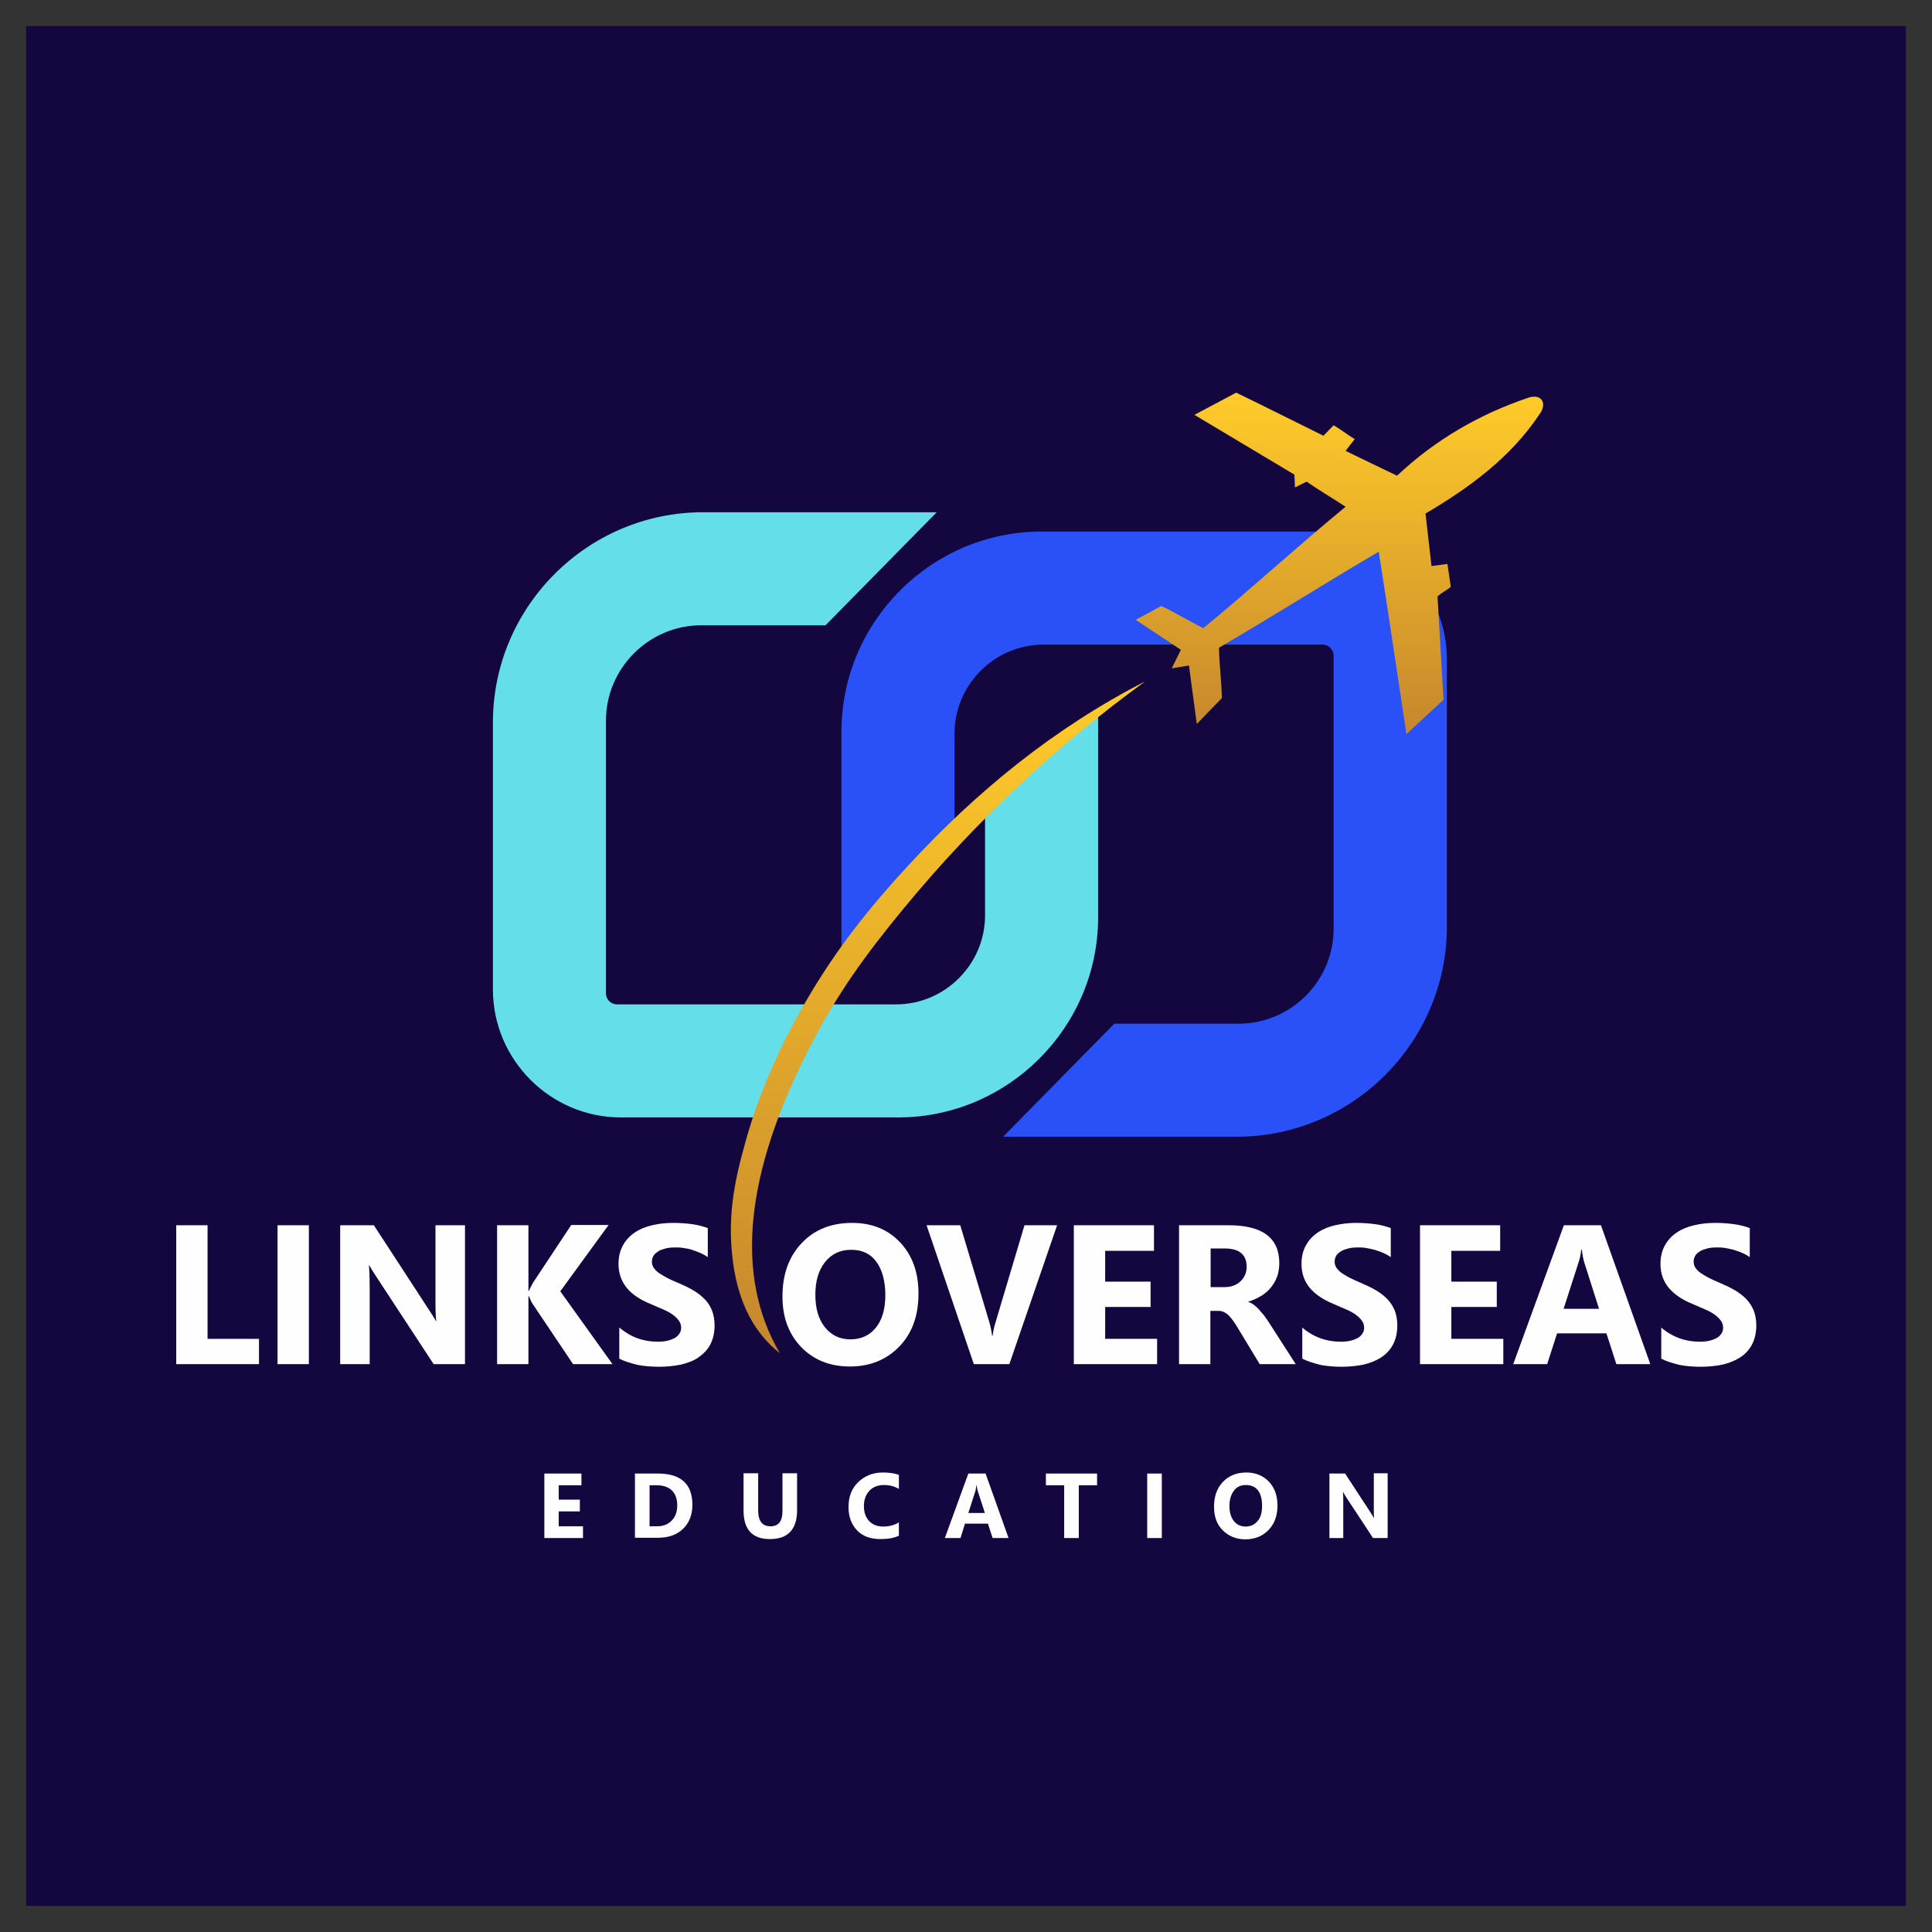 <svg xmlns="http://www.w3.org/2000/svg" xmlns:xlink="http://www.w3.org/1999/xlink" id="Layer_1" x="0px" y="0px" viewBox="0 0 74 74" style="enable-background:new 0 0 74 74;" xml:space="preserve"><rect x="0" y="0" width="74" height="74" fill="#333333" stroke="none"/><style type="text/css">	.st0{fill:#14073F;}	.st1{fill-rule:evenodd;clip-rule:evenodd;fill:#64DEE9;}	.st2{fill-rule:evenodd;clip-rule:evenodd;fill:#2A51F7;}			.st3{clip-path:url(#SVGID_00000174568927292598639840000018341685378635942551_);fill:url(#SVGID_00000048495826896520919940000006978685097523196089_);}			.st4{clip-path:url(#SVGID_00000181800780929848875010000001436628761353528745_);fill:url(#SVGID_00000108991370414581976390000000881576186172890795_);}	.st5{fill:#FEFEFE;}</style><g>	<rect x="1" y="1" class="st0" width="72" height="72"></rect>	<path class="st1" d="M26.86,23.95h4.76l4.26-4.33h-8.95c-4.43,0-8.05,3.62-8.05,8.05V37.9c0,2.7,2.21,4.9,4.9,4.9H34.4  c4.21,0,7.66-3.45,7.66-7.66v-7.76l-4.33,3.77v3.91c0,1.87-1.53,3.41-3.41,3.41H23.63c-0.23,0-0.42-0.19-0.42-0.42V27.6  C23.21,25.6,24.85,23.95,26.86,23.95"></path>	<path class="st2" d="M47.44,39.21h-4.76l-4.26,4.33h8.95c4.43,0,8.05-3.62,8.05-8.05V25.26c0-2.7-2.21-4.9-4.9-4.9H39.89  c-4.21,0-7.66,3.45-7.66,7.66v8.34l4.33-4.35V28.1c0-1.87,1.53-3.41,3.41-3.41h10.69c0.23,0,0.42,0.19,0.42,0.42v10.45  C51.09,37.57,49.45,39.21,47.44,39.21"></path>	<g>		<defs>			<path id="SVGID_1_" d="M53.51,18.22c1.48-1.39,3.17-2.36,5.04-2.99c0.49-0.16,0.74,0.22,0.4,0.66c-1.08,1.62-2.65,2.78-4.35,3.78    c0.08,0.67,0.15,1.34,0.23,2.01c0.15-0.02,0.45-0.06,0.61-0.08l0.13,0.88c-0.18,0.14-0.33,0.21-0.51,0.36    c0.08,1.32,0.15,2.64,0.23,3.96c-0.47,0.44-0.95,0.88-1.42,1.32c-0.35-2.3-0.7-4.69-1.06-6.99c-2.01,1.18-4.1,2.5-6.12,3.68    c0.01,0.66,0.1,1.27,0.11,1.93c-0.32,0.33-0.64,0.66-0.96,0.99c-0.1-0.75-0.2-1.49-0.3-2.24c-0.22,0.04-0.44,0.07-0.66,0.11    c0.12-0.24,0.23-0.47,0.35-0.71c-0.53-0.36-1.2-0.79-1.73-1.15c0.33-0.18,0.66-0.35,0.98-0.53c0.47,0.22,1.14,0.62,1.61,0.85    c1.84-1.51,3.62-3.15,5.45-4.65c-0.5-0.33-1-0.62-1.49-0.96c-0.15,0.07-0.3,0.14-0.45,0.22c-0.01-0.16-0.01-0.33-0.02-0.49    c-1.28-0.76-2.55-1.53-3.83-2.29c0.53-0.28,1.07-0.57,1.6-0.85c1.06,0.51,2.28,1.13,3.34,1.65l0.39-0.4    c0.29,0.16,0.52,0.36,0.81,0.53c-0.12,0.15-0.24,0.3-0.35,0.45C52.2,17.59,52.86,17.91,53.51,18.22"></path>		</defs>		<clipPath id="SVGID_00000028314041607675184230000005146498780040198804_">			<use xlink:href="#SVGID_1_" style="overflow:visible;"></use>		</clipPath>					<linearGradient id="SVGID_00000002352143325249769830000013829790346533450154_" gradientUnits="userSpaceOnUse" x1="51.4" y1="28.131" x2="51.4" y2="15.044">			<stop offset="0" style="stop-color:#C5872D"></stop>			<stop offset="1" style="stop-color:#FFCC29"></stop>		</linearGradient>					<rect x="43.51" y="15.04" style="clip-path:url(#SVGID_00000028314041607675184230000005146498780040198804_);fill:url(#SVGID_00000002352143325249769830000013829790346533450154_);" width="15.77" height="13.09"></rect>	</g>	<g>		<defs>			<path id="SVGID_00000144339563264351349050000005309615150529295255_" d="M43.86,26.1c-3.51,1.8-6.47,4.23-9.09,7.07    c-1.52,1.65-2.73,3.18-3.86,5.11c-0.98,1.68-1.8,3.46-2.35,5.43c-0.46,1.62-0.71,2.98-0.48,4.67c0.21,1.52,0.8,2.67,1.79,3.45    c-1.74-2.96-1.34-6.87,1.13-11.69c1.04-2.04,2.15-3.57,3.61-5.34C37.34,31.48,40.44,28.59,43.86,26.1"></path>		</defs>		<clipPath id="SVGID_00000069359147005438444660000009401708175981286546_">			<use xlink:href="#SVGID_00000144339563264351349050000005309615150529295255_" style="overflow:visible;"></use>		</clipPath>					<linearGradient id="SVGID_00000057138048542578144190000012116504543804190858_" gradientUnits="userSpaceOnUse" x1="35.849" y1="51.824" x2="35.849" y2="26.098">			<stop offset="0" style="stop-color:#C5872D"></stop>			<stop offset="1" style="stop-color:#FFCC29"></stop>		</linearGradient>					<rect x="27.84" y="26.1" style="clip-path:url(#SVGID_00000069359147005438444660000009401708175981286546_);fill:url(#SVGID_00000057138048542578144190000012116504543804190858_);" width="16.02" height="25.73"></rect>	</g>	<g>		<path class="st5" d="M9.91,52.25H6.75v-5.32h1.2v4.35h1.97V52.25z"></path>		<path class="st5" d="M11.83,52.25h-1.2v-5.32h1.2V52.25z"></path>		<path class="st5" d="M17.82,52.25h-1.21l-2.19-3.34c-0.13-0.2-0.22-0.34-0.27-0.44h-0.02c0.02,0.19,0.03,0.47,0.03,0.86v2.92   h-1.13v-5.32h1.29l2.11,3.24c0.1,0.15,0.19,0.29,0.27,0.43h0.01c-0.02-0.12-0.03-0.37-0.03-0.73v-2.94h1.13V52.25z"></path>		<path class="st5" d="M23.46,52.25h-1.51l-1.55-2.31c-0.03-0.04-0.08-0.14-0.14-0.29h-0.02v2.6h-1.2v-5.32h1.2v2.51h0.02   c0.03-0.07,0.08-0.17,0.15-0.3l1.47-2.22h1.43l-1.85,2.54L23.46,52.25z"></path>		<path class="st5" d="M23.72,52.04v-1.19c0.22,0.18,0.45,0.32,0.7,0.41c0.25,0.09,0.51,0.13,0.76,0.13c0.15,0,0.28-0.01,0.4-0.04   c0.11-0.03,0.21-0.07,0.28-0.11c0.08-0.05,0.13-0.11,0.17-0.17s0.06-0.14,0.06-0.21c0-0.1-0.03-0.2-0.09-0.28   c-0.06-0.08-0.14-0.16-0.24-0.23s-0.22-0.14-0.37-0.2s-0.29-0.13-0.46-0.2c-0.42-0.17-0.73-0.38-0.93-0.63   c-0.2-0.25-0.31-0.55-0.31-0.91c0-0.28,0.06-0.51,0.17-0.71c0.11-0.2,0.26-0.36,0.45-0.49c0.19-0.13,0.41-0.22,0.67-0.28   c0.25-0.06,0.52-0.09,0.8-0.09c0.28,0,0.52,0.02,0.74,0.05c0.21,0.03,0.41,0.08,0.59,0.15v1.11c-0.09-0.06-0.19-0.12-0.29-0.16   c-0.11-0.05-0.21-0.08-0.32-0.12s-0.22-0.05-0.33-0.07c-0.11-0.02-0.21-0.02-0.31-0.02c-0.14,0-0.26,0.01-0.37,0.04   c-0.11,0.03-0.21,0.06-0.28,0.11s-0.14,0.1-0.18,0.17c-0.04,0.07-0.06,0.14-0.06,0.22c0,0.09,0.02,0.17,0.07,0.24   c0.05,0.07,0.11,0.14,0.2,0.2c0.09,0.06,0.19,0.12,0.32,0.19s0.26,0.12,0.42,0.19c0.21,0.09,0.4,0.18,0.57,0.28   c0.17,0.1,0.31,0.21,0.44,0.34s0.21,0.27,0.28,0.43c0.06,0.16,0.1,0.35,0.1,0.57c0,0.3-0.06,0.54-0.17,0.75   c-0.11,0.2-0.27,0.36-0.46,0.49s-0.42,0.21-0.67,0.27c-0.26,0.05-0.53,0.08-0.81,0.08c-0.29,0-0.57-0.02-0.83-0.07   C24.14,52.21,23.91,52.14,23.72,52.04z"></path>		<path class="st5" d="M32.55,52.34c-0.76,0-1.38-0.25-1.86-0.74c-0.48-0.5-0.72-1.14-0.72-1.94c0-0.84,0.24-1.52,0.73-2.04   c0.49-0.52,1.13-0.78,1.94-0.78c0.76,0,1.37,0.25,1.84,0.75c0.47,0.5,0.7,1.15,0.7,1.96c0,0.84-0.24,1.51-0.73,2.02   S33.33,52.34,32.55,52.34z M32.6,47.87c-0.42,0-0.75,0.16-1,0.47c-0.25,0.32-0.37,0.73-0.37,1.25c0,0.53,0.12,0.94,0.37,1.25   c0.25,0.31,0.57,0.46,0.97,0.46c0.41,0,0.74-0.15,0.98-0.45c0.24-0.3,0.36-0.71,0.36-1.24c0-0.55-0.12-0.98-0.35-1.29   S33.01,47.87,32.6,47.87z"></path>		<path class="st5" d="M40.49,46.93l-1.83,5.32H37.3l-1.81-5.32h1.29l1.11,3.7c0.06,0.2,0.09,0.38,0.11,0.53h0.02   c0.02-0.17,0.06-0.35,0.12-0.54l1.1-3.69H40.49z"></path>		<path class="st5" d="M44.32,52.25h-3.19v-5.32h3.07v0.98h-1.87v1.18h1.74v0.97h-1.74v1.22h1.99V52.25z"></path>		<path class="st5" d="M49.63,52.25h-1.38l-0.83-1.37c-0.06-0.1-0.12-0.2-0.18-0.28c-0.06-0.08-0.11-0.15-0.17-0.21   c-0.06-0.06-0.12-0.1-0.18-0.13c-0.06-0.03-0.13-0.05-0.21-0.05h-0.32v2.04h-1.2v-5.32h1.9c1.29,0,1.94,0.48,1.94,1.45   c0,0.19-0.03,0.36-0.08,0.51c-0.06,0.16-0.14,0.3-0.24,0.42c-0.1,0.13-0.23,0.24-0.38,0.33c-0.15,0.09-0.31,0.16-0.49,0.22v0.01   c0.08,0.02,0.16,0.06,0.23,0.12s0.15,0.12,0.21,0.2s0.14,0.15,0.2,0.24c0.06,0.08,0.12,0.17,0.17,0.25L49.63,52.25z M46.37,47.82   v1.48h0.52c0.26,0,0.46-0.07,0.62-0.22c0.16-0.15,0.24-0.34,0.24-0.56c0-0.46-0.28-0.7-0.83-0.7H46.37z"></path>		<path class="st5" d="M49.88,52.04v-1.19c0.21,0.18,0.45,0.32,0.7,0.41c0.25,0.09,0.51,0.13,0.76,0.13c0.15,0,0.28-0.01,0.4-0.04   c0.11-0.03,0.21-0.07,0.28-0.11c0.08-0.05,0.13-0.11,0.17-0.17s0.06-0.14,0.06-0.21c0-0.1-0.03-0.2-0.09-0.28   c-0.06-0.08-0.14-0.16-0.24-0.23s-0.22-0.14-0.37-0.2s-0.29-0.13-0.46-0.2c-0.42-0.17-0.72-0.38-0.93-0.63   c-0.2-0.25-0.31-0.55-0.31-0.91c0-0.28,0.06-0.51,0.17-0.71s0.26-0.36,0.45-0.49c0.19-0.13,0.41-0.22,0.67-0.28   s0.52-0.09,0.8-0.09c0.28,0,0.52,0.02,0.74,0.05c0.21,0.03,0.41,0.08,0.59,0.15v1.11c-0.09-0.06-0.19-0.12-0.29-0.16   c-0.11-0.05-0.21-0.08-0.33-0.12c-0.11-0.03-0.22-0.05-0.33-0.07c-0.11-0.02-0.21-0.02-0.31-0.02c-0.14,0-0.26,0.01-0.37,0.04   c-0.11,0.03-0.21,0.06-0.28,0.11c-0.08,0.05-0.14,0.1-0.18,0.17c-0.04,0.07-0.06,0.14-0.06,0.22c0,0.09,0.02,0.17,0.07,0.24   c0.05,0.07,0.11,0.14,0.2,0.2c0.09,0.06,0.19,0.12,0.32,0.19c0.12,0.06,0.26,0.12,0.42,0.19c0.21,0.09,0.4,0.18,0.57,0.28   c0.17,0.1,0.31,0.21,0.44,0.34c0.12,0.13,0.21,0.27,0.28,0.43c0.06,0.16,0.1,0.35,0.1,0.57c0,0.3-0.06,0.54-0.17,0.75   c-0.11,0.2-0.26,0.36-0.46,0.49c-0.19,0.12-0.42,0.21-0.67,0.27c-0.26,0.05-0.53,0.08-0.81,0.08c-0.29,0-0.57-0.02-0.83-0.07   C50.3,52.21,50.08,52.14,49.88,52.04z"></path>		<path class="st5" d="M57.58,52.25h-3.19v-5.32h3.07v0.98h-1.87v1.18h1.74v0.97h-1.74v1.22h1.99V52.25z"></path>	</g>	<g>		<path class="st5" d="M63.21,52.25h-1.3l-0.38-1.18h-1.89l-0.38,1.18h-1.3l1.94-5.32h1.42L63.21,52.25z M61.25,50.14l-0.57-1.79   c-0.04-0.13-0.07-0.29-0.09-0.48h-0.03c-0.01,0.16-0.04,0.31-0.09,0.46l-0.58,1.8H61.25z"></path>		<path class="st5" d="M63.63,52.04v-1.19c0.21,0.18,0.45,0.32,0.7,0.41c0.25,0.09,0.51,0.13,0.76,0.13c0.15,0,0.28-0.01,0.4-0.04   c0.11-0.03,0.21-0.07,0.28-0.11c0.08-0.05,0.13-0.11,0.17-0.17s0.06-0.14,0.06-0.21c0-0.1-0.03-0.2-0.09-0.28   c-0.06-0.08-0.14-0.16-0.24-0.23s-0.22-0.14-0.37-0.2s-0.29-0.13-0.46-0.2c-0.42-0.17-0.72-0.38-0.93-0.63   c-0.2-0.25-0.31-0.55-0.31-0.91c0-0.28,0.06-0.51,0.17-0.71s0.26-0.36,0.45-0.49c0.19-0.13,0.41-0.22,0.67-0.28   s0.52-0.09,0.8-0.09c0.28,0,0.52,0.02,0.74,0.05c0.21,0.03,0.41,0.08,0.59,0.15v1.11c-0.09-0.06-0.19-0.12-0.29-0.16   c-0.11-0.05-0.21-0.08-0.33-0.12c-0.11-0.03-0.22-0.05-0.33-0.07c-0.11-0.02-0.21-0.02-0.31-0.02c-0.14,0-0.26,0.01-0.37,0.04   c-0.11,0.03-0.21,0.06-0.28,0.11c-0.08,0.05-0.14,0.1-0.18,0.17c-0.04,0.07-0.06,0.14-0.06,0.22c0,0.09,0.02,0.17,0.07,0.24   c0.05,0.07,0.11,0.14,0.2,0.2c0.09,0.06,0.19,0.12,0.32,0.19c0.12,0.06,0.26,0.12,0.42,0.19c0.21,0.09,0.4,0.18,0.57,0.28   c0.17,0.1,0.31,0.21,0.44,0.34c0.12,0.13,0.21,0.27,0.28,0.43c0.06,0.16,0.1,0.35,0.1,0.57c0,0.3-0.06,0.54-0.17,0.75   c-0.11,0.2-0.26,0.36-0.46,0.49c-0.19,0.12-0.42,0.21-0.67,0.27c-0.26,0.05-0.53,0.08-0.81,0.08c-0.29,0-0.57-0.02-0.83-0.07   C64.05,52.21,63.82,52.14,63.63,52.04z"></path>	</g>	<g>		<path class="st5" d="M22.33,58.91h-1.48v-2.47h1.42v0.45h-0.87v0.55h0.81v0.45h-0.81v0.57h0.93V58.91z"></path>	</g>	<g>		<path class="st5" d="M24.32,58.91v-2.47h0.88c0.88,0,1.32,0.4,1.32,1.2c0,0.38-0.12,0.69-0.36,0.92   c-0.24,0.23-0.56,0.34-0.96,0.34H24.32z M24.88,56.89v1.57h0.28c0.24,0,0.43-0.07,0.57-0.22c0.14-0.14,0.21-0.34,0.21-0.59   c0-0.24-0.07-0.42-0.2-0.56c-0.14-0.13-0.33-0.2-0.57-0.2H24.88z"></path>	</g>	<g>		<path class="st5" d="M30.53,57.84c0,0.74-0.35,1.11-1.04,1.11c-0.67,0-1.01-0.36-1.01-1.09v-1.43h0.56v1.43   c0,0.4,0.16,0.6,0.47,0.6c0.31,0,0.46-0.19,0.46-0.58v-1.45h0.56V57.84z"></path>	</g>	<g>		<path class="st5" d="M34.43,58.82c-0.18,0.09-0.42,0.13-0.71,0.13c-0.38,0-0.68-0.11-0.89-0.33s-0.33-0.52-0.33-0.89   c0-0.4,0.12-0.72,0.37-0.96s0.56-0.37,0.95-0.37c0.24,0,0.44,0.03,0.61,0.09v0.54c-0.17-0.1-0.35-0.15-0.57-0.15   c-0.23,0-0.42,0.07-0.56,0.22c-0.14,0.15-0.21,0.34-0.21,0.59c0,0.24,0.07,0.43,0.2,0.57s0.32,0.21,0.54,0.21   c0.22,0,0.42-0.05,0.6-0.16V58.82z"></path>	</g>	<g>		<path class="st5" d="M38.63,58.91h-0.61l-0.18-0.55h-0.88l-0.17,0.55h-0.6l0.9-2.47h0.66L38.63,58.91z M37.72,57.94l-0.27-0.83   c-0.02-0.06-0.03-0.14-0.04-0.22H37.4c-0.01,0.07-0.02,0.14-0.04,0.22l-0.27,0.84H37.72z"></path>	</g>	<g>		<path class="st5" d="M42.02,56.89h-0.7v2.02h-0.56v-2.02h-0.7v-0.45h1.96V56.89z"></path>	</g>	<g>		<path class="st5" d="M44.5,58.91h-0.56v-2.47h0.56V58.91z"></path>	</g>	<g>		<path class="st5" d="M47.7,58.96c-0.35,0-0.64-0.12-0.87-0.35s-0.33-0.53-0.33-0.9c0-0.39,0.11-0.71,0.34-0.95s0.53-0.36,0.9-0.36   c0.35,0,0.64,0.12,0.86,0.35s0.33,0.54,0.33,0.91c0,0.39-0.11,0.7-0.34,0.94C48.36,58.84,48.06,58.96,47.7,58.96z M47.72,56.88   c-0.2,0-0.35,0.07-0.46,0.22s-0.17,0.34-0.17,0.58c0,0.25,0.06,0.44,0.17,0.58s0.27,0.21,0.45,0.21c0.19,0,0.34-0.07,0.46-0.21   s0.17-0.33,0.17-0.58c0-0.26-0.05-0.46-0.16-0.6S47.91,56.88,47.72,56.88z"></path>	</g>	<g>		<path class="st5" d="M53.15,58.91h-0.56l-1.02-1.55c-0.06-0.09-0.1-0.16-0.12-0.21h-0.01c0.01,0.09,0.01,0.22,0.01,0.4v1.36h-0.53   v-2.47h0.6l0.98,1.5c0.04,0.07,0.09,0.13,0.12,0.2h0.01c-0.01-0.06-0.01-0.17-0.01-0.34v-1.37h0.53V58.91z"></path>	</g></g></svg>